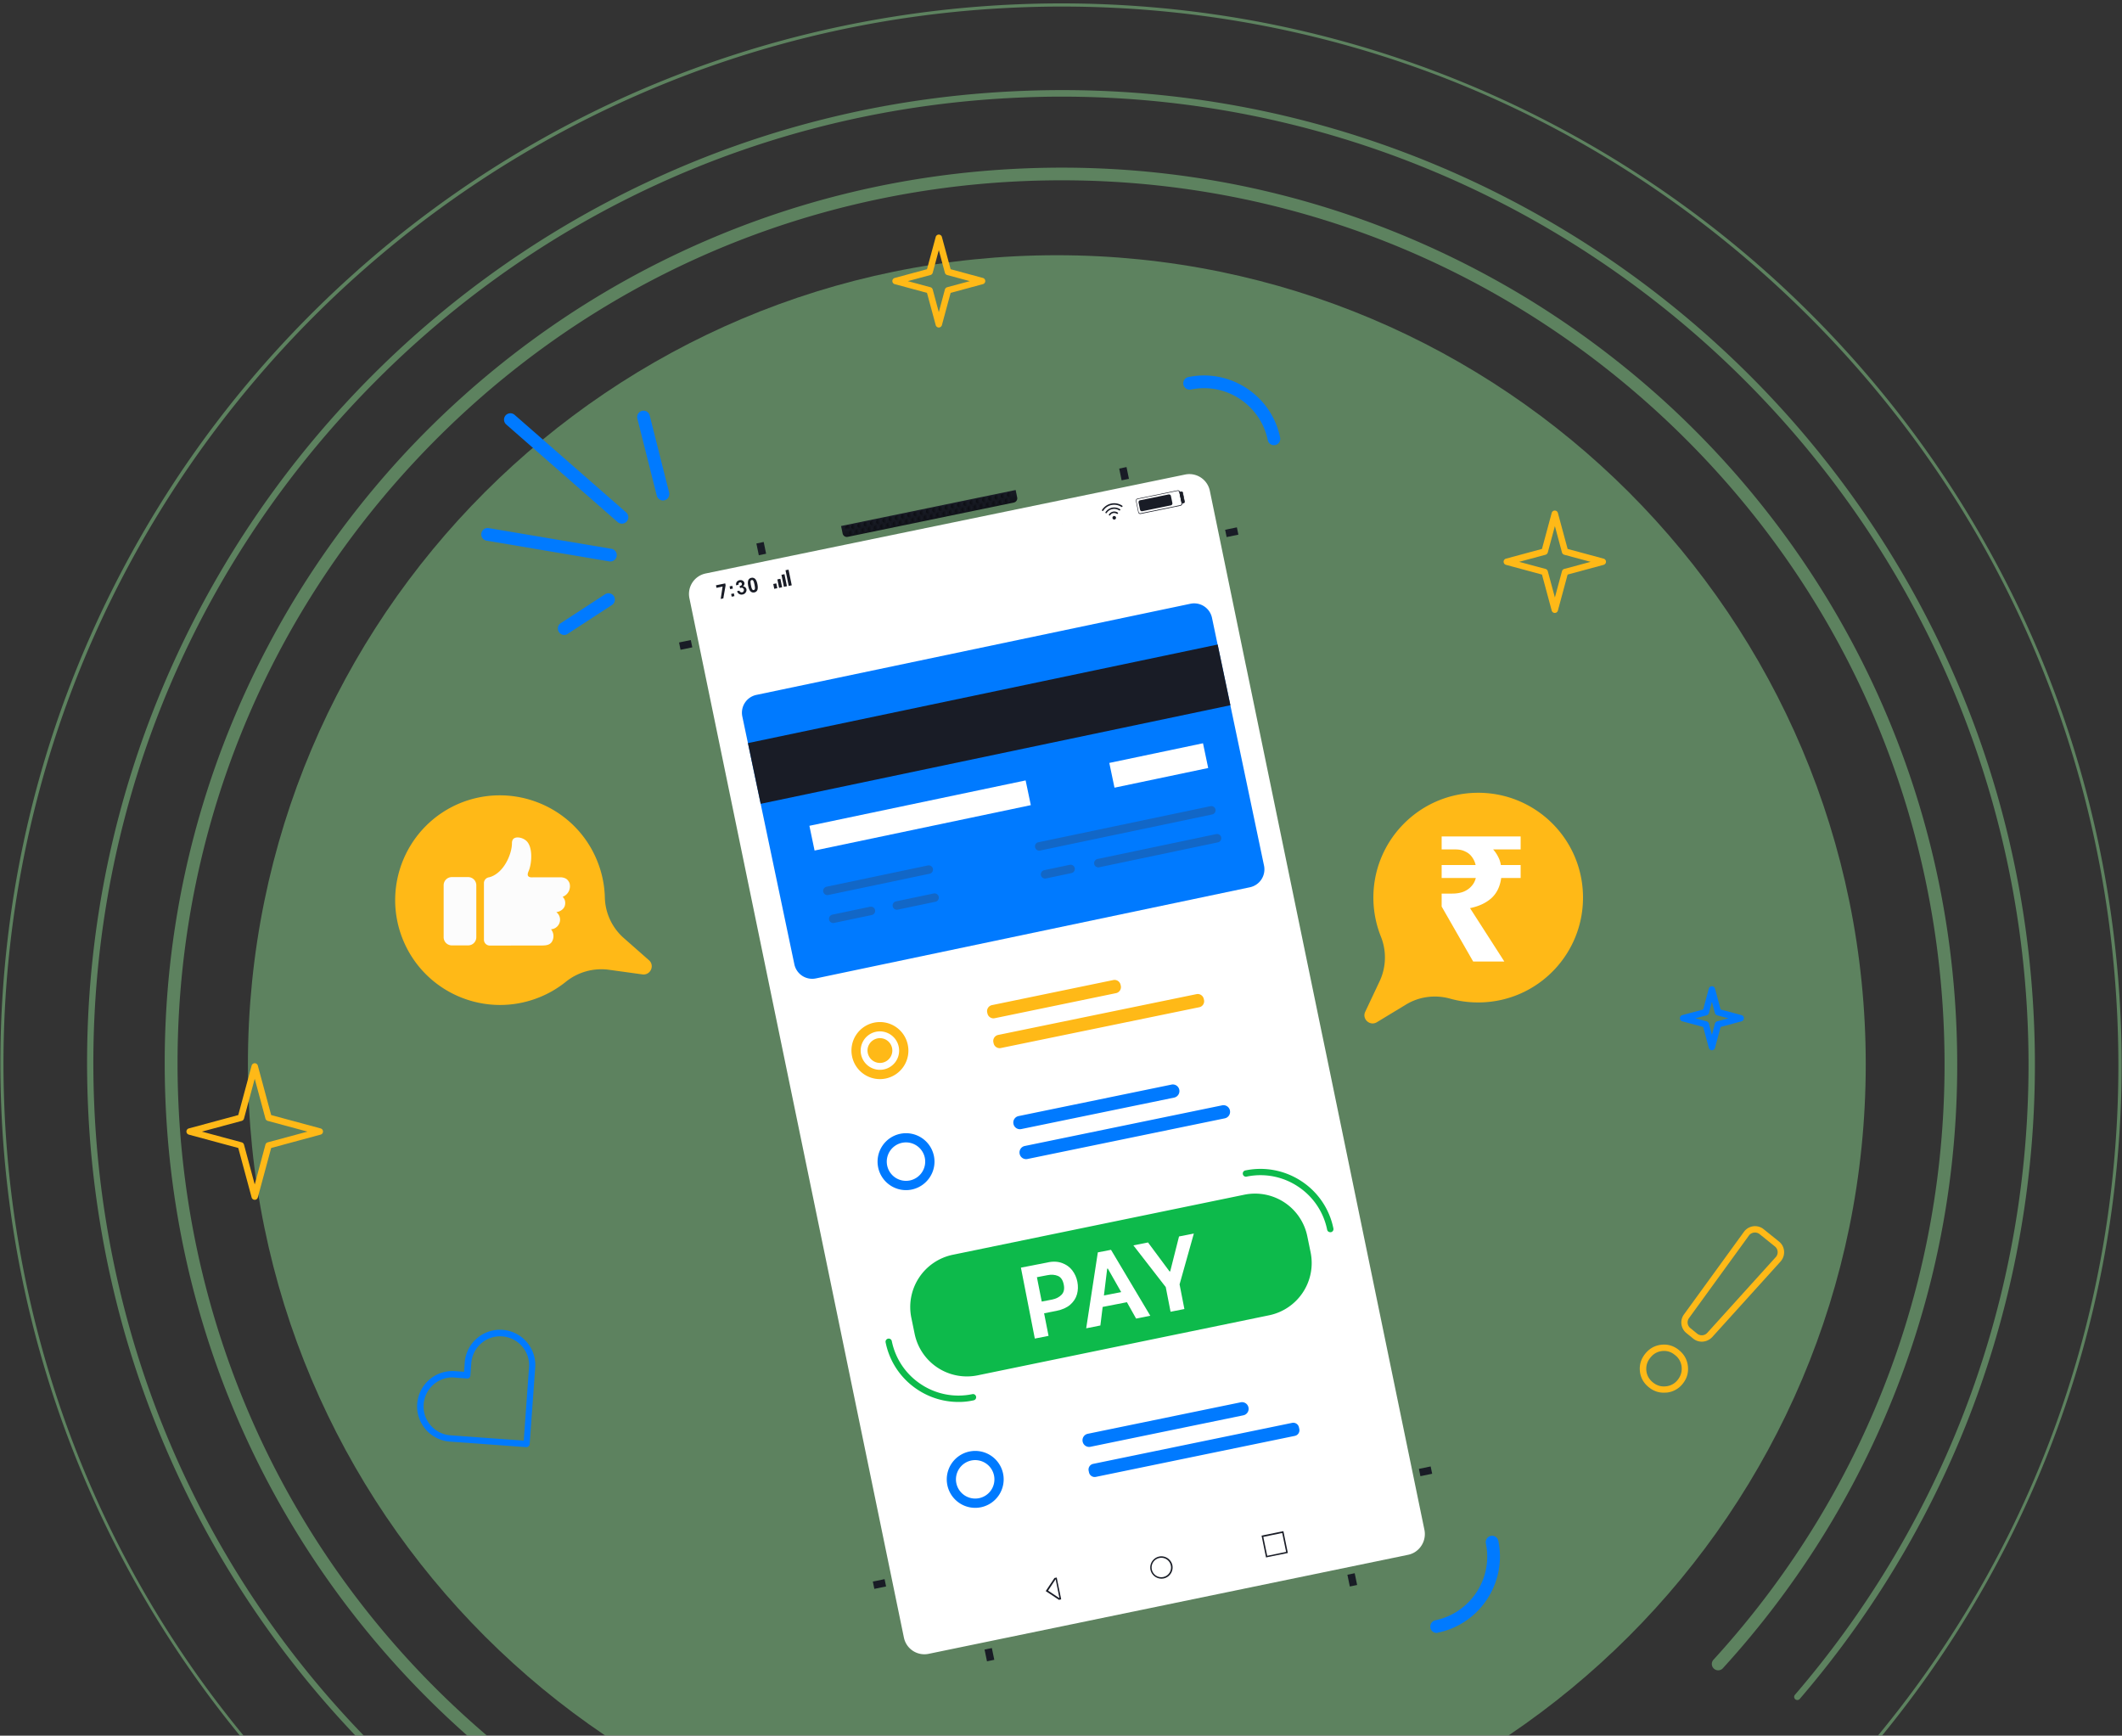 <svg width="258" height="211" fill="none" xmlns="http://www.w3.org/2000/svg"><rect width="100%" height="100%" fill="#333333" stroke="none"/><g clip-path="url(#clip0_2400_2625)"><g opacity=".4" fill="#9BF8A1"><path d="M128.492 227.73c54.318 0 98.352-44.033 98.352-98.352 0-54.318-44.034-98.351-98.352-98.351-54.318 0-98.351 44.033-98.351 98.351 0 54.319 44.033 98.352 98.351 98.352z"/><path d="M65.902 218.035a.788.788 0 01-.453-.143 110.014 110.014 0 01-17.986-16.228 109.215 109.215 0 01-14.028-19.876 108.027 108.027 0 01-9.352-22.872c-2.3-8.169-3.626-16.648-3.969-25.215-.586-14.703 1.725-29.074 6.865-42.726a109.741 109.741 0 019.297-18.892 110.813 110.813 0 0112.646-16.648 109.744 109.744 0 0115.587-13.94 108.443 108.443 0 0118.096-10.778c13.2-6.212 27.338-9.661 42.04-10.247 14.703-.586 29.074 1.724 42.726 6.865a109.78 109.78 0 0118.892 9.296 110.809 110.809 0 0116.648 12.647 109.806 109.806 0 0113.94 15.587 108.493 108.493 0 0110.778 18.096c6.212 13.199 9.661 27.337 10.247 42.04.586 14.592-1.691 28.863-6.754 42.427a108.584 108.584 0 01-9.164 18.792 109.715 109.715 0 01-12.481 16.582.77.77 0 01-1.094.055.76.76 0 01-.044-1.094c19.19-21.014 29.128-48.264 28.001-76.707-1.139-28.664-13.387-55.173-34.468-74.64-21.081-19.467-48.474-29.548-77.149-28.41-28.665 1.139-55.173 13.387-74.64 34.468-19.467 21.081-29.549 48.474-28.41 77.149 1.327 33.285 17.62 63.53 44.704 82.986.343.254.431.73.177 1.084a.793.793 0 01-.652.342z"/><path d="M53.123 233.589a.182.182 0 01-.11-.034 129.782 129.782 0 01-20.982-19.179 129.184 129.184 0 01-16.35-23.402 128.525 128.525 0 01-10.9-26.874A129.34 129.34 0 01.15 134.507a129.91 129.91 0 011.58-26.066 127.678 127.678 0 016.545-24.486 129.592 129.592 0 0111.01-22.363 128.122 128.122 0 0114.968-19.699A130.555 130.555 0 0152.692 25.4a128.955 128.955 0 0121.412-12.757 128.181 128.181 0 0123.889-8.468 130.144 130.144 0 0151.934-2.078 127.655 127.655 0 0124.485 6.544 129.575 129.575 0 0122.364 11.01 130.125 130.125 0 0119.699 14.968 130.54 130.54 0 0116.493 18.44 129.01 129.01 0 0112.757 21.412 128.165 128.165 0 018.468 23.888 130.192 130.192 0 013.659 25.868 130.013 130.013 0 01-1.636 26.398 128.142 128.142 0 01-6.722 24.762 129.055 129.055 0 01-11.275 22.562 129.675 129.675 0 01-15.333 19.81.205.205 0 01-.276.011.206.206 0 01-.011-.277c23.866-25.348 36.247-58.467 34.855-93.255-1.371-34.313-16.018-66.04-41.245-89.331C190.983 11.615 158.185-.468 123.871.903 53.034 3.733-2.293 63.66.526 134.485c1.57 39.443 20.782 75.436 52.707 98.75.089.066.111.188.045.265-.045.067-.1.089-.155.089z"/><path d="M60.916 226.171a.4.4 0 01-.22-.066 118.954 118.954 0 01-35.309-39.365 118.08 118.08 0 01-10.325-25.038 119.126 119.126 0 01-4.377-27.625c-.641-15.974 1.868-31.594 7.461-46.43A118.726 118.726 0 0128.25 67.12a118.729 118.729 0 0113.752-18.085A118.368 118.368 0 0158.937 33.89a118.189 118.189 0 0119.666-11.707c14.338-6.754 29.715-10.501 45.689-11.131 15.973-.642 31.593 1.868 46.428 7.461a118.714 118.714 0 0120.528 10.104 118.75 118.75 0 0118.086 13.752 118.395 118.395 0 0115.144 16.935 118.213 118.213 0 0111.707 19.666c6.754 14.338 10.502 29.715 11.132 45.688 1.194 30.035-8.921 59.109-28.51 81.892a.385.385 0 01-.586-.498c19.456-22.628 29.505-51.525 28.322-81.349-2.521-63.221-54.764-112.955-117.487-112.955-1.581 0-3.162.033-4.753.1-31.395 1.249-60.424 14.658-81.748 37.74-21.313 23.059-32.368 53.072-31.108 84.467 1.47 36.8 19.578 70.129 49.701 91.42a.379.379 0 01.089.542.41.41 0 01-.32.154z"/></g><path d="M172.047 188.674a2.497 2.497 0 01-.851.343l-58.291 12.038a2.542 2.542 0 01-3.006-1.978L83.821 72.724a2.543 2.543 0 011.979-3.007l58.29-12.027a2.54 2.54 0 013.007 1.979l4.322 20.937.144.685.453 2.178 8.656 41.919.144.685.453 2.178 11.928 57.781a2.593 2.593 0 01-1.15 2.642z" fill="#fff"/><path d="M151.961 107.866l-52.752 11.077a2.216 2.216 0 01-2.63-1.725l-6.324-30.112a2.215 2.215 0 011.724-2.631l52.752-11.076a2.215 2.215 0 012.631 1.724l6.323 30.112a2.225 2.225 0 01-1.724 2.631z" fill="#007AFF"/><path d="M148.049 78.354L90.936 90.34l1.548 7.379 57.114-11.986-1.549-7.38z" fill="#191C26"/><path d="M124.699 94.874l-26.29 5.518.63 3.007 26.291-5.517-.631-3.008z" fill="#fff"/><path d="M125.85 103.002a.516.516 0 00.608.398l20.926-4.388a.515.515 0 00.398-.608.516.516 0 00-.608-.398l-20.926 4.388a.501.501 0 00-.398.608zm7.186 2.034a.516.516 0 00.608.398l14.437-3.029a.516.516 0 00.398-.608.517.517 0 00-.608-.398l-14.437 3.029a.521.521 0 00-.398.608zm-6.478 1.36a.516.516 0 00.608.398l3.106-.652a.517.517 0 00.398-.608.515.515 0 00-.608-.398l-3.106.652a.521.521 0 00-.398.608zm-25.757 5.406a.515.515 0 00.608.397l4.588-.961a.516.516 0 00.397-.608.516.516 0 00-.608-.398l-4.587.962a.522.522 0 00-.398.608zm7.738-1.614a.517.517 0 00.608.398l4.588-.962a.517.517 0 00.398-.608.517.517 0 00-.608-.398l-4.588.962a.51.51 0 00-.398.608zm-8.446-1.781a.516.516 0 00.608.398l12.326-2.586a.517.517 0 00.398-.608.515.515 0 00-.608-.398l-12.326 2.586a.517.517 0 00-.398.608z" fill="#1267C7"/><path d="M146.265 90.358l-11.392 2.391.631 3.008 11.392-2.391-.631-3.008z" fill="#fff"/><path d="M107.29 129.19a1.51 1.51 0 01-1.78-1.172c-.177-.818.354-1.603 1.172-1.78a1.51 1.51 0 011.78 1.172 1.513 1.513 0 01-1.172 1.78z" fill="#FFB917"/><path d="M121.959 179.145a3.459 3.459 0 00-4.09-2.686 3.459 3.459 0 00-2.686 4.09 3.459 3.459 0 004.09 2.686 3.464 3.464 0 002.686-4.09zm-2.918 2.985a2.341 2.341 0 01-2.764-1.813 2.342 2.342 0 011.813-2.764 2.342 2.342 0 012.764 1.813 2.33 2.33 0 01-1.813 2.764zm-5.494-41.609a3.46 3.46 0 00-4.091-2.686 3.459 3.459 0 00-2.686 4.09 3.459 3.459 0 004.09 2.686c1.869-.398 3.074-2.222 2.687-4.09zm-2.919 2.985a2.34 2.34 0 01-2.763-1.813 2.34 2.34 0 011.813-2.764 2.34 2.34 0 012.763 1.813 2.34 2.34 0 01-1.813 2.764zm40.537 28.553l-18.583 3.825a.8.8 0 01-.95-.63.8.8 0 01.63-.951l18.582-3.825a.8.8 0 01.951.63.804.804 0 01-.63.951zm6.268 2.499l-24.198 4.986a.704.704 0 01-.829-.542l-.045-.21a.704.704 0 01.542-.829l24.198-4.986a.704.704 0 01.829.542l.045.21a.699.699 0 01-.542.829zm-14.68-41.123l-18.583 3.825a.8.8 0 01-.951-.63.8.8 0 01.63-.951l18.583-3.825a.8.8 0 01.951.63.81.81 0 01-.63.951zm6.157 2.521l-23.988 4.941a.8.8 0 01-.951-.63.8.8 0 01.63-.951l23.988-4.941a.8.8 0 01.951.63.806.806 0 01-.63.951z" fill="#007AFF"/><path d="M110.374 127.024a3.46 3.46 0 10-6.776 1.404 3.459 3.459 0 004.09 2.686 3.459 3.459 0 002.686-4.09zm-2.918 2.984a2.34 2.34 0 01-2.764-1.813 2.34 2.34 0 011.813-2.763 2.342 2.342 0 012.764 1.813 2.33 2.33 0 01-1.813 2.763zm28.244-9.274l-14.769 3.051a.749.749 0 01-.873-.575l-.033-.144a.747.747 0 01.574-.873l14.769-3.051a.75.75 0 01.874.575l.033.143a.75.75 0 01-.575.874zm10.115 1.713l-24.132 4.963a.749.749 0 01-.874-.574l-.033-.144a.749.749 0 01.575-.873l24.132-4.964a.749.749 0 01.873.575l.034.144a.743.743 0 01-.575.873z" fill="#FFB917"/><path d="M82.743 78.993l1.43-.295-.184-.888-1.429.295.183.888zm66.395-13.702l1.429-.294-.183-.888-1.429.295.183.888zM137.26 58.21l-.295-1.43-.888.184.295 1.429.888-.184zm-44.113 9.106l-.295-1.429-.888.183.295 1.43.888-.184zm13.158 125.841l1.429-.295-.183-.888-1.429.295.183.888zm66.394-13.7l1.429-.295-.183-.888-1.43.295.184.888zm-7.694 13.228l-.295-1.43-.888.184.295 1.429.888-.183zm-44.116 9.095l-.295-1.429-.888.183.295 1.429.888-.183z" fill="#191C26"/><path d="M103.078 65.262l20.186-4.167a.527.527 0 00.409-.62l-.188-.906-21.225 4.378.188.906a.524.524 0 00.63.41z" fill="url(#paint0_linear_2400_2625)"/><path d="M105.775 63.637a.29.29 0 00.343.221.29.29 0 00.221-.342.29.29 0 00-.343-.221c-.143.033-.243.187-.221.342z" fill="url(#paint1_linear_2400_2625)"/><path d="M106.284 64.19a.29.29 0 00.343.222.29.29 0 00.221-.343.29.29 0 00-.343-.221.29.29 0 00-.221.342z" fill="url(#paint2_linear_2400_2625)"/><path d="M106.538 63.483a.29.29 0 00.343.22.29.29 0 00.221-.342.29.29 0 00-.343-.22.29.29 0 00-.221.342z" fill="url(#paint3_linear_2400_2625)"/><path d="M107.047 64.035a.29.29 0 00.342.221.289.289 0 00-.121-.564.283.283 0 00-.221.343z" fill="url(#paint4_linear_2400_2625)"/><path d="M103.509 64.102a.29.29 0 00.343.22.29.29 0 00.221-.342.29.29 0 00-.343-.221.29.29 0 00-.221.343z" fill="url(#paint5_linear_2400_2625)"/><path d="M104.018 64.654a.29.29 0 00.342.221.289.289 0 00-.121-.563.29.29 0 00-.221.342z" fill="url(#paint6_linear_2400_2625)"/><path d="M102.746 64.256a.29.29 0 00.343.221.29.29 0 00.221-.342.29.29 0 00-.342-.221.316.316 0 00-.222.342z" fill="url(#paint7_linear_2400_2625)"/><path d="M103.255 64.809a.29.29 0 00.343.221.29.29 0 00.221-.343.29.29 0 00-.343-.22.29.29 0 00-.221.342z" fill="url(#paint8_linear_2400_2625)"/><path d="M104.261 63.947a.29.29 0 00.343.22.29.29 0 00.221-.342.29.29 0 00-.343-.221.29.29 0 00-.221.343z" fill="url(#paint9_linear_2400_2625)"/><path d="M104.769 64.5a.29.29 0 00.343.22.29.29 0 00.221-.342.29.29 0 00-.343-.221.29.29 0 00-.221.343z" fill="url(#paint10_linear_2400_2625)"/><path d="M105.024 63.792a.29.29 0 00.342.221.289.289 0 00-.121-.564.289.289 0 00-.221.343z" fill="url(#paint11_linear_2400_2625)"/><path d="M105.532 64.345a.29.29 0 00.343.22.29.29 0 00.221-.342.29.29 0 00-.343-.221.29.29 0 00-.221.343z" fill="url(#paint12_linear_2400_2625)"/><path d="M107.29 63.317a.29.29 0 00.343.22.29.29 0 00.221-.342.29.29 0 00-.343-.22.315.315 0 00-.221.342z" fill="url(#paint13_linear_2400_2625)"/><path d="M107.798 63.87a.29.29 0 00.343.22.29.29 0 00.221-.342.29.29 0 00-.343-.221c-.154.044-.254.188-.221.343z" fill="url(#paint14_linear_2400_2625)"/><path d="M108.053 63.162a.289.289 0 00.342.221.29.29 0 00.221-.343.29.29 0 00-.342-.22c-.155.044-.255.187-.221.342z" fill="url(#paint15_linear_2400_2625)"/><path d="M108.561 63.715a.29.29 0 00.343.22.29.29 0 00.221-.342.29.29 0 00-.343-.22.29.29 0 00-.221.342z" fill="url(#paint16_linear_2400_2625)"/><path d="M108.815 63.007a.29.29 0 00.343.221.29.29 0 00.221-.342.29.29 0 00-.343-.221.29.29 0 00-.221.342z" fill="url(#paint17_linear_2400_2625)"/><path d="M109.313 63.56a.29.29 0 00.564-.122.29.29 0 00-.343-.22.29.29 0 00-.221.342z" fill="url(#paint18_linear_2400_2625)"/><path d="M109.567 62.852a.29.29 0 00.343.222.29.29 0 00.221-.343.29.29 0 00-.343-.221.29.29 0 00-.221.343z" fill="url(#paint19_linear_2400_2625)"/><path d="M110.076 63.405a.289.289 0 00.342.221.29.29 0 00.221-.342.29.29 0 00-.342-.221.289.289 0 00-.221.342z" fill="url(#paint20_linear_2400_2625)"/><path d="M110.33 62.698a.29.29 0 00.564-.122.29.29 0 00-.343-.221.29.29 0 00-.221.343z" fill="url(#paint21_linear_2400_2625)"/><path d="M110.827 63.25a.29.29 0 00.343.221.29.29 0 00.221-.342.29.29 0 00-.343-.221.29.29 0 00-.221.342z" fill="url(#paint22_linear_2400_2625)"/><path d="M111.081 62.543a.29.29 0 00.343.221.29.29 0 00.221-.343.29.29 0 00-.342-.22.29.29 0 00-.222.342z" fill="url(#paint23_linear_2400_2625)"/><path d="M111.59 63.096a.29.29 0 00.343.22.29.29 0 00.221-.342.29.29 0 00-.343-.221.29.29 0 00-.221.343z" fill="url(#paint24_linear_2400_2625)"/><path d="M111.844 62.388a.29.29 0 00.343.221.29.29 0 00.221-.343.29.29 0 00-.343-.22.29.29 0 00-.221.342z" fill="url(#paint25_linear_2400_2625)"/><path d="M112.342 62.94a.29.29 0 00.342.222.289.289 0 00-.121-.564.29.29 0 00-.221.343z" fill="url(#paint26_linear_2400_2625)"/><path d="M112.596 62.223a.29.29 0 00.343.22.29.29 0 00.221-.342.29.29 0 00-.343-.221c-.155.044-.254.188-.221.343z" fill="url(#paint27_linear_2400_2625)"/><path d="M113.104 62.775a.29.29 0 00.343.22.29.29 0 00.221-.342.29.29 0 00-.342-.22c-.155.043-.255.187-.222.342z" fill="url(#paint28_linear_2400_2625)"/><path d="M113.359 62.067a.29.29 0 00.342.221.289.289 0 00-.121-.563c-.155.044-.254.188-.221.342z" fill="url(#paint29_linear_2400_2625)"/><path d="M113.856 62.62a.29.29 0 00.343.221.29.29 0 00.221-.343.29.29 0 00-.343-.22.29.29 0 00-.221.342z" fill="url(#paint30_linear_2400_2625)"/><path d="M114.11 61.913a.29.29 0 00.343.22.29.29 0 00.221-.342.29.29 0 00-.343-.221.29.29 0 00-.221.343z" fill="url(#paint31_linear_2400_2625)"/><path d="M114.619 62.466a.29.29 0 00.343.22.29.29 0 00.221-.342.29.29 0 00-.343-.22.29.29 0 00-.221.342z" fill="url(#paint32_linear_2400_2625)"/><path d="M114.873 61.758a.29.29 0 00.343.22.29.29 0 00.221-.342.29.29 0 00-.343-.22.29.29 0 00-.221.342z" fill="url(#paint33_linear_2400_2625)"/><path d="M115.382 62.311a.29.29 0 00.342.221.289.289 0 00-.121-.564.289.289 0 00-.221.343z" fill="url(#paint34_linear_2400_2625)"/><path d="M115.625 61.603a.29.29 0 00.343.221.29.29 0 00.221-.342.29.29 0 00-.343-.221.29.29 0 00-.221.342z" fill="url(#paint35_linear_2400_2625)"/><path d="M116.133 62.156a.29.29 0 00.343.22.29.29 0 00.221-.342.29.29 0 00-.343-.221.29.29 0 00-.221.343z" fill="url(#paint36_linear_2400_2625)"/><path d="M116.388 61.449a.29.29 0 00.342.22.289.289 0 00-.121-.563.289.289 0 00-.221.343z" fill="url(#paint37_linear_2400_2625)"/><path d="M116.896 62a.29.29 0 00.343.222.29.29 0 00.221-.343.29.29 0 00-.343-.22.29.29 0 00-.221.342z" fill="url(#paint38_linear_2400_2625)"/><path d="M117.139 61.294a.29.29 0 00.343.221.29.29 0 00.221-.343.29.29 0 00-.343-.22.29.29 0 00-.221.342z" fill="url(#paint39_linear_2400_2625)"/><path d="M117.648 61.835a.29.29 0 00.342.221.29.29 0 00.222-.342.29.29 0 00-.343-.221c-.155.044-.254.188-.221.342z" fill="url(#paint40_linear_2400_2625)"/><path d="M117.902 61.128a.29.29 0 00.343.221.29.29 0 00.221-.343.29.29 0 00-.343-.22c-.155.043-.254.187-.221.342z" fill="url(#paint41_linear_2400_2625)"/><path d="M118.411 61.68a.29.29 0 00.342.222.289.289 0 00-.121-.564c-.155.044-.255.188-.221.343z" fill="url(#paint42_linear_2400_2625)"/><path d="M118.654 60.974a.29.29 0 00.342.22.29.29 0 00.222-.342.29.29 0 00-.343-.221c-.155.044-.254.188-.221.343z" fill="url(#paint43_linear_2400_2625)"/><path d="M119.162 61.526a.29.29 0 00.343.22.29.29 0 00.221-.342.29.29 0 00-.343-.22.29.29 0 00-.221.342z" fill="url(#paint44_linear_2400_2625)"/><path d="M119.417 60.818a.289.289 0 00.342.221.29.29 0 00.221-.342.29.29 0 00-.342-.221.289.289 0 00-.221.342z" fill="url(#paint45_linear_2400_2625)"/><path d="M119.925 61.371a.29.29 0 00.343.221.29.29 0 00.221-.343.29.29 0 00-.343-.22.29.29 0 00-.221.342z" fill="url(#paint46_linear_2400_2625)"/><path d="M120.168 60.663a.29.29 0 00.343.222.29.29 0 00.221-.343.29.29 0 00-.343-.221.29.29 0 00-.221.343z" fill="url(#paint47_linear_2400_2625)"/><path d="M120.677 61.216a.29.29 0 00.564-.121.29.29 0 00-.343-.221.29.29 0 00-.221.342z" fill="url(#paint48_linear_2400_2625)"/><path d="M120.931 60.509a.29.29 0 00.343.22.29.29 0 00.221-.342.29.29 0 00-.343-.221.29.29 0 00-.221.343z" fill="url(#paint49_linear_2400_2625)"/><path d="M121.428 61.062a.29.29 0 00.343.221.29.29 0 00.221-.343.29.29 0 00-.564.122z" fill="url(#paint50_linear_2400_2625)"/><path d="M121.683 60.354a.289.289 0 10.221-.343.29.29 0 00-.221.343z" fill="url(#paint51_linear_2400_2625)"/><path d="M122.191 60.907a.29.29 0 00.343.221.29.29 0 00.221-.342.29.29 0 00-.343-.221.29.29 0 00-.221.342z" fill="url(#paint52_linear_2400_2625)"/><path d="M122.445 60.2a.29.29 0 00.343.22.29.29 0 00.221-.342.29.29 0 00-.564.122z" fill="url(#paint53_linear_2400_2625)"/><path d="M143.537 61.482l-4.841.995a.258.258 0 01-.31-.21l-.276-1.349a.257.257 0 01.21-.31l4.842-.994a.257.257 0 01.309.21l.276 1.349a.27.27 0 01-.21.309zm-5.217-.807a.205.205 0 00-.155.221l.276 1.349c.022.1.122.166.221.155l4.842-.995a.205.205 0 00.155-.221l-.276-1.35a.205.205 0 00-.221-.154l-4.842.995z" fill="#191C26"/><path d="M143.626 59.779l-.199.044.276 1.36.199-.044c.078-.011.122-.089.111-.166l-.221-1.094a.15.15 0 00-.166-.1z" fill="#191C26"/><path d="M143.913 61.183l-.232.044-.298-1.437.232-.044a.178.178 0 01.21.133l.221 1.094c.022.089-.044.188-.133.21zm-.177-.044l.166-.033a.102.102 0 00.078-.122l-.222-1.094a.101.101 0 00-.121-.078l-.166.034.265 1.293zm-5.129.818l-.177-.851c-.022-.133.055-.266.188-.288l3.46-.707c.133-.022.265.055.288.188l.176.85c.023.133-.055.266-.187.288l-3.461.708c-.132.033-.254-.056-.287-.188zm-42.733 7.292l-.368.075.389 1.907.368-.076-.39-1.906zm-.494.554l-.37.075.3 1.462.368-.075-.299-1.462zm-.498.56l-.368.075.21 1.029.368-.075-.21-1.03zm-.497.558l-.368.076.12.585.368-.076-.12-.585zm42.022-9.285c-.022 0-.044 0-.066-.01a1.58 1.58 0 00-2.2.453c-.022.044-.088.055-.121.022-.045-.023-.056-.089-.023-.122a1.755 1.755 0 012.443-.508c.045.022.056.088.023.121-.011.022-.034.033-.056.044z" fill="#191C26"/><path d="M136.131 62.057c-.022 0-.044 0-.066-.011a1.068 1.068 0 00-.818-.155 1.037 1.037 0 00-.686.464c-.022.044-.088.055-.121.022-.045-.022-.056-.088-.022-.121.188-.277.475-.476.807-.542.331-.066.663 0 .95.188.044.022.056.088.022.121l-.066.034z" fill="#191C26"/><path d="M135.855 62.477c-.022 0-.045 0-.067-.011a.621.621 0 00-.442-.089.548.548 0 00-.365.255c-.022.044-.088.055-.121.022-.044-.022-.056-.089-.022-.122a.761.761 0 011.061-.221c.044.022.055.089.022.122a.23.23 0 01-.066.044zm-.266.287a.216.216 0 11-.232.365.217.217 0 01-.066-.299c.055-.1.188-.132.298-.066zm-48.474 8.7l-.066-.31 1.128-.232.044.244c-.089.53-.188 1.05-.276 1.58l-.321.067.232-1.504-.74.155zm1.659.155l-.067-.332.332-.066.066.331-.331.067zm.188.917l-.067-.331.332-.067.066.332-.331.066zm1.636-1.15a.462.462 0 00-.266-.1c.144-.12.2-.264.177-.408a.398.398 0 00-.177-.266.5.5 0 00-.42-.077.55.55 0 00-.243.11.393.393 0 00-.144.189c-.033.066-.044.21-.033.32l.31-.066c0-.011 0-.022-.011-.044a.211.211 0 01.166-.243.203.203 0 01.243.165.198.198 0 01-.133.232c-.044.023-.1.034-.144.045l.056.243s.055-.011.1-.022c.021 0 .032-.011.043-.011h.011c.045-.011.078 0 .122.01a.3.3 0 01.188.21.304.304 0 01-.122.3.126.126 0 01-.088.032.284.284 0 01-.332-.199l-.276.056a.51.51 0 00.254.353.57.57 0 00.41.056.556.556 0 00.375-.243.52.52 0 00.088-.42.578.578 0 00-.154-.222zm.752-1.138a.492.492 0 01.43.1c.144.121.244.343.31.674.066.332.055.575-.022.74a.481.481 0 01-.354.255.497.497 0 01-.442-.11c-.133-.111-.232-.332-.299-.664-.066-.32-.055-.575.023-.74a.48.48 0 01.353-.255zm.044.266a.212.212 0 00-.1.055.285.285 0 00-.044.155c0 .088.01.243.055.442.044.199.077.343.122.42.033.077.077.121.11.133a.13.13 0 00.11.01.214.214 0 00.1-.055.286.286 0 00.044-.155c0-.088-.01-.232-.055-.442-.044-.199-.077-.342-.121-.42-.033-.077-.078-.121-.11-.132a.168.168 0 00-.111-.011zm37.828-6.777h-.011c-.011 0-.033.01-.055.01.011 0 .022 0 .033-.01h.033zm11.718 125.49a1.369 1.369 0 00-1.062 1.603 1.37 1.37 0 001.603 1.061 1.37 1.37 0 001.062-1.603 1.366 1.366 0 00-1.603-1.061zm.497 2.487a1.175 1.175 0 01-1.393-.918 1.175 1.175 0 01.918-1.392 1.175 1.175 0 011.393.917 1.176 1.176 0 01-.918 1.393zm11.95-5.03l.542 2.653 2.653-.541-.542-2.653-2.653.541zm2.985 1.979l-2.3.475-.475-2.299 2.299-.475.476 2.299zm-29.228 4.764l1.603 1.062.276-.056-.055-.276-.078-.387-.276-1.326-.077-.387-.056-.277-.276.056-1.061 1.591zm1.669.863l-1.382-.918.918-1.393.464 2.311z" fill="#191C26"/><path d="M154.293 159.9l-35.418 7.296a6.487 6.487 0 01-7.672-5.052l-.398-1.935a6.486 6.486 0 015.052-7.671l35.419-7.296a6.484 6.484 0 017.671 5.051l.398 1.935a6.486 6.486 0 01-5.052 7.672z" fill="#0DBA4B"/><path d="M116.531 170.434a8.98 8.98 0 01-4.963-1.492 8.98 8.98 0 01-3.891-5.748.38.38 0 01.298-.454.38.38 0 01.453.299 8.233 8.233 0 003.56 5.251 8.223 8.223 0 006.235 1.194.38.38 0 01.453.298.38.38 0 01-.299.453 7.988 7.988 0 01-1.846.199zm45.202-20.638a.379.379 0 01-.376-.31 8.228 8.228 0 00-3.559-5.251 8.223 8.223 0 00-6.235-1.194.38.38 0 01-.453-.298.38.38 0 01.298-.453 9.049 9.049 0 016.821 1.304 8.98 8.98 0 013.891 5.748.382.382 0 01-.299.454h-.088z" fill="#0DBA4B"/><path d="M129.122 153.543c.52.188.94.487 1.25.896.309.409.519.873.619 1.392.099.52.088 1.018-.045 1.504-.132.486-.409.906-.818 1.271-.42.365-.972.608-1.669.752l-1.514.298.541 2.742-1.669.331-1.691-8.622 3.183-.619c.686-.166 1.294-.133 1.813.055zm-.055 3.858c.288-.298.376-.707.265-1.249-.11-.542-.342-.884-.707-1.039-.365-.155-.796-.188-1.293-.088l-1.261.243.586 2.962 1.26-.243c.487-.099.874-.298 1.15-.586zm7.948.907l-2.951.575-.277 2.255-1.724.342 1.415-9.23 1.603-.31 4.775 8.015-1.724.343-1.117-1.99zm-.696-1.227l-1.625-2.863-.078.011-.398 3.261 2.101-.409zm6.002 2.387l-.585-2.996-3.936-5.073 1.78-.354 2.62 3.526.077-.011 1.073-4.245 1.801-.354-1.735 6.18.586 2.996-1.681.331z" fill="#fff"/><path d="M74.215 68.258c-.044 0-.089 0-.133-.011l-14.923-2.52a.769.769 0 01-.63-.896.769.769 0 01.895-.63l14.923 2.52a.77.77 0 01.63.896.78.78 0 01-.762.641zm1.393-4.599a.803.803 0 01-.509-.188L61.546 51.6a.783.783 0 01-.077-1.095.783.783 0 011.094-.077l13.564 11.861a.783.783 0 01-.52 1.371zm4.996-2.819a.777.777 0 01-.751-.586l-2.366-9.385a.775.775 0 011.503-.376l2.366 9.385a.775.775 0 01-.752.962zM68.6 77.19a.78.78 0 01-.431-1.426l5.394-3.515a.78.78 0 011.072.221.78.78 0 01-.221 1.072l-5.395 3.516a.703.703 0 01-.42.132z" fill="#007AFF"/><path d="M202.27 169.307c-.652 0-1.26-.221-1.791-.652-.652-.52-1.017-1.183-1.094-1.968-.078-.785.143-1.492.652-2.122.508-.631 1.16-.995 1.945-1.084.785-.088 1.515.122 2.156.652.63.509.995 1.161 1.083 1.957.089.796-.132 1.515-.641 2.145a2.847 2.847 0 01-1.945 1.061c-.122 0-.244.011-.365.011zm.066-5.074c-.088 0-.166 0-.254.011-.575.066-1.05.332-1.426.807-.387.475-.542.984-.487 1.57.056.575.321 1.05.807 1.448.476.376.984.53 1.581.464a2.043 2.043 0 001.426-.785c.376-.475.531-.984.476-1.57a2.05 2.05 0 00-.796-1.437c-.42-.353-.852-.508-1.327-.508zm4.577-1.128c-.365 0-.741-.121-1.039-.364l-.83-.675a1.652 1.652 0 01-.298-2.277l7.329-10.093.011-.011a1.668 1.668 0 012.344-.254l1.868 1.503c.718.575.829 1.625.254 2.344l-.011.022-8.368 9.253a1.759 1.759 0 01-1.26.552zm5.759-12.944l-7.318 10.081a.886.886 0 00.166 1.216l.829.675a.896.896 0 001.227-.1l8.368-9.253a.893.893 0 00-.144-1.249l-1.868-1.503a.916.916 0 00-1.26.133z" fill="#FFB917"/><path d="M154.89 54.12a.759.759 0 01-.751-.62c-.885-4.267-5.074-7.03-9.341-6.146a.781.781 0 01-.918-.597.78.78 0 01.597-.917c5.107-1.05 10.115 2.244 11.165 7.35a.78.78 0 01-.597.918c-.055 0-.099.011-.155.011zm19.777 144.393a.759.759 0 01-.752-.619.781.781 0 01.597-.918c4.267-.884 7.031-5.074 6.146-9.341a.78.78 0 01.597-.917.78.78 0 01.918.597c1.05 5.107-2.244 10.114-7.351 11.165-.045.033-.1.033-.155.033z" fill="#007AFF"/><path d="M166.984 109.447a12.8 12.8 0 00.917 4.433 6.797 6.797 0 01-.176 5.439L165.989 123c-.42.884.575 1.78 1.415 1.271l3.537-2.145c1.614-.983 3.56-1.227 5.384-.718 1.183.332 2.432.486 3.725.453 7.042-.177 12.591-6.025 12.414-13.066-.176-7.042-6.024-12.591-13.066-12.414-7.031.176-12.591 6.024-12.414 13.066zm-94.361-4.754a12.61 12.61 0 01.917 4.433 6.79 6.79 0 002.31 4.919l3.052 2.687c.74.652.177 1.857-.796 1.724l-4.09-.564a6.875 6.875 0 00-5.229 1.471 12.59 12.59 0 01-3.239 1.89c-6.533 2.62-13.95-.542-16.581-7.075-2.62-6.533.541-13.951 7.074-16.582 6.534-2.597 13.962.564 16.582 7.097z" fill="#FFB917"/><path d="M56.915 106.628h-1.98a.991.991 0 00-.994.995v6.312a.99.99 0 00.995.995h1.979a.99.99 0 00.995-.995v-6.312a.991.991 0 00-.995-.995zm12.381 1.117c0 .066 0 .121-.011.155a1.32 1.32 0 01-.365.784c-.188.199-.387.288-.509.343.055.055.144.155.21.287.144.299.11.62.044.83-.143.398-.552.685-1.028.74.398.299.553.818.398 1.283a1.18 1.18 0 01-1.039.807c.354.442.365.983.166 1.403-.232.487-.696.553-1.183.564h-3.802c-.034 0-.056.011-.089.011h-2.531a.717.717 0 01-.719-.685v-6.898a.72.72 0 01.641-.719c.044-.011.1-.033.155-.044 1.736-.597 2.598-2.896 2.609-4.035 0-.177.01-.453.21-.619.343-.287 1.172-.132 1.614.343.74.796.586 2.719.21 3.593-.044.11-.2.431-.055.619.121.165.409.165.619.143h3.327c.166.011.497.034.774.266.122.11.221.254.298.431.045.144.056.287.056.398z" fill="#FCFCFC"/><path d="M189.038 74.515a.391.391 0 01-.376-.288l-1.183-4.377-4.378-1.183a.392.392 0 01-.287-.376c0-.177.122-.332.287-.376l4.378-1.183 1.183-4.377a.391.391 0 01.376-.288.39.39 0 01.375.288l1.183 4.377 4.378 1.183a.39.39 0 010 .752l-4.378 1.183-1.183 4.377a.39.39 0 01-.375.288zm-4.334-6.213l3.206.862a.406.406 0 01.276.277l.863 3.194.862-3.194a.408.408 0 01.276-.277l3.206-.862-3.206-.862a.409.409 0 01-.276-.276l-.862-3.206-.863 3.206a.407.407 0 01-.276.276l-3.206.862zm-70.56-28.487a.391.391 0 01-.376-.288l-1.062-3.924-3.924-1.061a.39.39 0 010-.752l3.924-1.061 1.062-3.924a.391.391 0 01.376-.288.39.39 0 01.375.288l1.062 3.924 3.924 1.061a.39.39 0 010 .752l-3.924 1.061-1.062 3.924a.398.398 0 01-.375.288zm-3.77-5.638l2.753.74a.408.408 0 01.276.277l.741 2.752.74-2.752a.408.408 0 01.277-.276l2.752-.741-2.752-.74a.408.408 0 01-.277-.277l-.74-2.753-.741 2.753a.408.408 0 01-.276.276l-2.753.741z" fill="#FFB917"/><path d="M64.034 175.929H64l-9.296-.675c-2.366-.165-4.146-2.233-3.98-4.587a4.301 4.301 0 014.588-3.98l1.116.078.078-1.117a4.278 4.278 0 011.47-2.94 4.284 4.284 0 013.117-1.04 4.282 4.282 0 012.94 1.471 4.28 4.28 0 011.04 3.117l-.674 9.297a.38.38 0 01-.144.276.221.221 0 01-.067.044.215.215 0 01-.154.056zm-9.02-8.479a3.522 3.522 0 00-3.505 3.272c-.144 1.935 1.327 3.626 3.261 3.77l8.91.641.641-8.91a3.475 3.475 0 00-.851-2.554 3.515 3.515 0 00-2.41-1.205 3.471 3.471 0 00-2.554.852 3.51 3.51 0 00-1.205 2.409l-.11 1.504a.409.409 0 01-.133.265.366.366 0 01-.276.089l-1.503-.111c-.089-.022-.177-.022-.266-.022z" fill="#007AFF"/><path d="M30.97 145.86a.39.39 0 01-.376-.287l-1.625-6.014-6.014-1.625a.391.391 0 01-.287-.376c0-.177.121-.331.287-.376l6.014-1.625 1.625-6.013a.392.392 0 01.376-.288c.177 0 .331.122.376.288l1.625 6.013 6.013 1.625a.392.392 0 01.288.376.391.391 0 01-.288.376l-6.013 1.625-1.625 6.014a.388.388 0 01-.376.287zm-6.423-8.291l4.842 1.305a.407.407 0 01.276.276l1.305 4.842 1.304-4.842a.406.406 0 01.276-.276l4.842-1.305-4.842-1.304a.408.408 0 01-.276-.276l-1.304-4.842-1.305 4.842a.408.408 0 01-.276.276l-4.842 1.304z" fill="#FFB917"/><path d="M208.14 127.676a.391.391 0 01-.376-.288l-.686-2.542-2.542-.685a.39.39 0 010-.752l2.542-.686.686-2.542a.39.39 0 01.752 0l.685 2.542 2.542.686a.391.391 0 01.288.376.392.392 0 01-.288.376l-2.542.685-.685 2.542a.38.38 0 01-.376.288zm-2.012-3.88l1.371.365a.407.407 0 01.276.276l.365 1.371.364-1.371a.408.408 0 01.277-.276l1.371-.365-1.371-.365a.41.41 0 01-.277-.276l-.364-1.371-.365 1.371a.409.409 0 01-.276.276l-1.371.365z" fill="#007AFF"/><path d="M179.114 116.894l-3.833-6.687v-1.575h1.278c.511 0 .958-.071 1.341-.213.398-.157.724-.377.98-.66.27-.284.454-.625.554-1.023h-4.153v-1.575h4.131a2.57 2.57 0 00-.447-.98 1.958 1.958 0 00-.809-.66c-.327-.171-.724-.256-1.193-.256h-1.682v-1.576h9.604v1.576h-3.343c.241.27.44.561.596.873.17.313.284.653.341 1.023h2.406v1.575h-2.364c-.142 1.051-.546 1.874-1.213 2.471-.668.582-1.527.979-2.577 1.192l4.174 6.495h-3.791z" fill="#fff"/></g><defs><linearGradient id="paint0_linear_2400_2625" x1="113.169" y1="63.198" x2="112.859" y2="61.696" gradientUnits="userSpaceOnUse"><stop stop-color="#11131A"/><stop offset="1" stop-color="#191C26"/></linearGradient><linearGradient id="paint1_linear_2400_2625" x1="106.343" y1="63.518" x2="105.781" y2="63.634" gradientUnits="userSpaceOnUse"><stop stop-color="#191C26"/><stop offset="1" stop-color="#0C0D12"/></linearGradient><linearGradient id="paint2_linear_2400_2625" x1="106.847" y1="64.071" x2="106.284" y2="64.187" gradientUnits="userSpaceOnUse"><stop stop-color="#191C26"/><stop offset="1" stop-color="#0C0D12"/></linearGradient><linearGradient id="paint3_linear_2400_2625" x1="107.1" y1="63.362" x2="106.538" y2="63.478" gradientUnits="userSpaceOnUse"><stop stop-color="#191C26"/><stop offset="1" stop-color="#0C0D12"/></linearGradient><linearGradient id="paint4_linear_2400_2625" x1="107.604" y1="63.914" x2="107.042" y2="64.03" gradientUnits="userSpaceOnUse"><stop stop-color="#191C26"/><stop offset="1" stop-color="#0C0D12"/></linearGradient><linearGradient id="paint5_linear_2400_2625" x1="104.071" y1="63.987" x2="103.508" y2="64.103" gradientUnits="userSpaceOnUse"><stop stop-color="#191C26"/><stop offset="1" stop-color="#0C0D12"/></linearGradient><linearGradient id="paint6_linear_2400_2625" x1="104.575" y1="64.539" x2="104.012" y2="64.655" gradientUnits="userSpaceOnUse"><stop stop-color="#191C26"/><stop offset="1" stop-color="#0C0D12"/></linearGradient><linearGradient id="paint7_linear_2400_2625" x1="103.093" y1="64.495" x2="102.983" y2="63.962" gradientUnits="userSpaceOnUse"><stop stop-color="#191C26"/><stop offset="1" stop-color="#0C0D12"/></linearGradient><linearGradient id="paint8_linear_2400_2625" x1="103.817" y1="64.696" x2="103.255" y2="64.812" gradientUnits="userSpaceOnUse"><stop stop-color="#191C26"/><stop offset="1" stop-color="#0C0D12"/></linearGradient><linearGradient id="paint9_linear_2400_2625" x1="104.823" y1="63.832" x2="104.261" y2="63.948" gradientUnits="userSpaceOnUse"><stop stop-color="#191C26"/><stop offset="1" stop-color="#0C0D12"/></linearGradient><linearGradient id="paint10_linear_2400_2625" x1="105.332" y1="64.383" x2="104.77" y2="64.499" gradientUnits="userSpaceOnUse"><stop stop-color="#191C26"/><stop offset="1" stop-color="#0C0D12"/></linearGradient><linearGradient id="paint11_linear_2400_2625" x1="105.581" y1="63.675" x2="105.018" y2="63.792" gradientUnits="userSpaceOnUse"><stop stop-color="#191C26"/><stop offset="1" stop-color="#0C0D12"/></linearGradient><linearGradient id="paint12_linear_2400_2625" x1="106.089" y1="64.227" x2="105.527" y2="64.343" gradientUnits="userSpaceOnUse"><stop stop-color="#191C26"/><stop offset="1" stop-color="#0C0D12"/></linearGradient><linearGradient id="paint13_linear_2400_2625" x1="107.858" y1="63.206" x2="107.295" y2="63.322" gradientUnits="userSpaceOnUse"><stop stop-color="#191C26"/><stop offset="1" stop-color="#0C0D12"/></linearGradient><linearGradient id="paint14_linear_2400_2625" x1="108.361" y1="63.758" x2="107.799" y2="63.874" gradientUnits="userSpaceOnUse"><stop stop-color="#191C26"/><stop offset="1" stop-color="#0C0D12"/></linearGradient><linearGradient id="paint15_linear_2400_2625" x1="108.615" y1="63.05" x2="108.053" y2="63.166" gradientUnits="userSpaceOnUse"><stop stop-color="#191C26"/><stop offset="1" stop-color="#0C0D12"/></linearGradient><linearGradient id="paint16_linear_2400_2625" x1="109.119" y1="63.602" x2="108.556" y2="63.718" gradientUnits="userSpaceOnUse"><stop stop-color="#191C26"/><stop offset="1" stop-color="#0C0D12"/></linearGradient><linearGradient id="paint17_linear_2400_2625" x1="109.372" y1="62.893" x2="108.81" y2="63.009" gradientUnits="userSpaceOnUse"><stop stop-color="#191C26"/><stop offset="1" stop-color="#0C0D12"/></linearGradient><linearGradient id="paint18_linear_2400_2625" x1="109.876" y1="63.445" x2="109.314" y2="63.561" gradientUnits="userSpaceOnUse"><stop stop-color="#191C26"/><stop offset="1" stop-color="#0C0D12"/></linearGradient><linearGradient id="paint19_linear_2400_2625" x1="110.13" y1="62.737" x2="109.567" y2="62.853" gradientUnits="userSpaceOnUse"><stop stop-color="#191C26"/><stop offset="1" stop-color="#0C0D12"/></linearGradient><linearGradient id="paint20_linear_2400_2625" x1="110.634" y1="63.289" x2="110.071" y2="63.405" gradientUnits="userSpaceOnUse"><stop stop-color="#191C26"/><stop offset="1" stop-color="#0C0D12"/></linearGradient><linearGradient id="paint21_linear_2400_2625" x1="110.887" y1="62.581" x2="110.325" y2="62.697" gradientUnits="userSpaceOnUse"><stop stop-color="#191C26"/><stop offset="1" stop-color="#0C0D12"/></linearGradient><linearGradient id="paint22_linear_2400_2625" x1="111.391" y1="63.133" x2="110.829" y2="63.249" gradientUnits="userSpaceOnUse"><stop stop-color="#191C26"/><stop offset="1" stop-color="#0C0D12"/></linearGradient><linearGradient id="paint23_linear_2400_2625" x1="111.645" y1="62.424" x2="111.082" y2="62.54" gradientUnits="userSpaceOnUse"><stop stop-color="#191C26"/><stop offset="1" stop-color="#0C0D12"/></linearGradient><linearGradient id="paint24_linear_2400_2625" x1="112.148" y1="62.976" x2="111.586" y2="63.092" gradientUnits="userSpaceOnUse"><stop stop-color="#191C26"/><stop offset="1" stop-color="#0C0D12"/></linearGradient><linearGradient id="paint25_linear_2400_2625" x1="112.402" y1="62.268" x2="111.839" y2="62.384" gradientUnits="userSpaceOnUse"><stop stop-color="#191C26"/><stop offset="1" stop-color="#0C0D12"/></linearGradient><linearGradient id="paint26_linear_2400_2625" x1="112.906" y1="62.82" x2="112.343" y2="62.936" gradientUnits="userSpaceOnUse"><stop stop-color="#191C26"/><stop offset="1" stop-color="#0C0D12"/></linearGradient><linearGradient id="paint27_linear_2400_2625" x1="113.159" y1="62.112" x2="112.597" y2="62.228" gradientUnits="userSpaceOnUse"><stop stop-color="#191C26"/><stop offset="1" stop-color="#0C0D12"/></linearGradient><linearGradient id="paint28_linear_2400_2625" x1="113.663" y1="62.663" x2="113.101" y2="62.779" gradientUnits="userSpaceOnUse"><stop stop-color="#191C26"/><stop offset="1" stop-color="#0C0D12"/></linearGradient><linearGradient id="paint29_linear_2400_2625" x1="113.917" y1="61.955" x2="113.354" y2="62.071" gradientUnits="userSpaceOnUse"><stop stop-color="#191C26"/><stop offset="1" stop-color="#0C0D12"/></linearGradient><linearGradient id="paint30_linear_2400_2625" x1="114.42" y1="62.507" x2="113.858" y2="62.623" gradientUnits="userSpaceOnUse"><stop stop-color="#191C26"/><stop offset="1" stop-color="#0C0D12"/></linearGradient><linearGradient id="paint31_linear_2400_2625" x1="114.674" y1="61.799" x2="114.112" y2="61.915" gradientUnits="userSpaceOnUse"><stop stop-color="#191C26"/><stop offset="1" stop-color="#0C0D12"/></linearGradient><linearGradient id="paint32_linear_2400_2625" x1="115.183" y1="62.35" x2="114.62" y2="62.466" gradientUnits="userSpaceOnUse"><stop stop-color="#191C26"/><stop offset="1" stop-color="#0C0D12"/></linearGradient><linearGradient id="paint33_linear_2400_2625" x1="115.431" y1="61.642" x2="114.869" y2="61.758" gradientUnits="userSpaceOnUse"><stop stop-color="#191C26"/><stop offset="1" stop-color="#0C0D12"/></linearGradient><linearGradient id="paint34_linear_2400_2625" x1="115.94" y1="62.194" x2="115.377" y2="62.31" gradientUnits="userSpaceOnUse"><stop stop-color="#191C26"/><stop offset="1" stop-color="#0C0D12"/></linearGradient><linearGradient id="paint35_linear_2400_2625" x1="116.189" y1="61.486" x2="115.626" y2="61.602" gradientUnits="userSpaceOnUse"><stop stop-color="#191C26"/><stop offset="1" stop-color="#0C0D12"/></linearGradient><linearGradient id="paint36_linear_2400_2625" x1="116.697" y1="62.037" x2="116.135" y2="62.153" gradientUnits="userSpaceOnUse"><stop stop-color="#191C26"/><stop offset="1" stop-color="#0C0D12"/></linearGradient><linearGradient id="paint37_linear_2400_2625" x1="116.946" y1="61.33" x2="116.384" y2="61.446" gradientUnits="userSpaceOnUse"><stop stop-color="#191C26"/><stop offset="1" stop-color="#0C0D12"/></linearGradient><linearGradient id="paint38_linear_2400_2625" x1="117.455" y1="61.881" x2="116.892" y2="61.997" gradientUnits="userSpaceOnUse"><stop stop-color="#191C26"/><stop offset="1" stop-color="#0C0D12"/></linearGradient><linearGradient id="paint39_linear_2400_2625" x1="117.703" y1="61.174" x2="117.141" y2="61.29" gradientUnits="userSpaceOnUse"><stop stop-color="#191C26"/><stop offset="1" stop-color="#0C0D12"/></linearGradient><linearGradient id="paint40_linear_2400_2625" x1="118.212" y1="61.725" x2="117.65" y2="61.841" gradientUnits="userSpaceOnUse"><stop stop-color="#191C26"/><stop offset="1" stop-color="#0C0D12"/></linearGradient><linearGradient id="paint41_linear_2400_2625" x1="118.461" y1="61.017" x2="117.898" y2="61.133" gradientUnits="userSpaceOnUse"><stop stop-color="#191C26"/><stop offset="1" stop-color="#0C0D12"/></linearGradient><linearGradient id="paint42_linear_2400_2625" x1="118.969" y1="61.568" x2="118.407" y2="61.684" gradientUnits="userSpaceOnUse"><stop stop-color="#191C26"/><stop offset="1" stop-color="#0C0D12"/></linearGradient><linearGradient id="paint43_linear_2400_2625" x1="119.218" y1="60.861" x2="118.656" y2="60.977" gradientUnits="userSpaceOnUse"><stop stop-color="#191C26"/><stop offset="1" stop-color="#0C0D12"/></linearGradient><linearGradient id="paint44_linear_2400_2625" x1="119.727" y1="61.412" x2="119.164" y2="61.528" gradientUnits="userSpaceOnUse"><stop stop-color="#191C26"/><stop offset="1" stop-color="#0C0D12"/></linearGradient><linearGradient id="paint45_linear_2400_2625" x1="119.975" y1="60.705" x2="119.413" y2="60.821" gradientUnits="userSpaceOnUse"><stop stop-color="#191C26"/><stop offset="1" stop-color="#0C0D12"/></linearGradient><linearGradient id="paint46_linear_2400_2625" x1="120.484" y1="61.256" x2="119.922" y2="61.372" gradientUnits="userSpaceOnUse"><stop stop-color="#191C26"/><stop offset="1" stop-color="#0C0D12"/></linearGradient><linearGradient id="paint47_linear_2400_2625" x1="120.733" y1="60.548" x2="120.171" y2="60.664" gradientUnits="userSpaceOnUse"><stop stop-color="#191C26"/><stop offset="1" stop-color="#0C0D12"/></linearGradient><linearGradient id="paint48_linear_2400_2625" x1="121.237" y1="61.1" x2="120.674" y2="61.216" gradientUnits="userSpaceOnUse"><stop stop-color="#191C26"/><stop offset="1" stop-color="#0C0D12"/></linearGradient><linearGradient id="paint49_linear_2400_2625" x1="121.49" y1="60.392" x2="120.928" y2="60.508" gradientUnits="userSpaceOnUse"><stop stop-color="#191C26"/><stop offset="1" stop-color="#0C0D12"/></linearGradient><linearGradient id="paint50_linear_2400_2625" x1="121.994" y1="60.944" x2="121.432" y2="61.061" gradientUnits="userSpaceOnUse"><stop stop-color="#191C26"/><stop offset="1" stop-color="#0C0D12"/></linearGradient><linearGradient id="paint51_linear_2400_2625" x1="122.248" y1="60.236" x2="121.685" y2="60.352" gradientUnits="userSpaceOnUse"><stop stop-color="#191C26"/><stop offset="1" stop-color="#0C0D12"/></linearGradient><linearGradient id="paint52_linear_2400_2625" x1="122.751" y1="60.788" x2="122.189" y2="60.904" gradientUnits="userSpaceOnUse"><stop stop-color="#191C26"/><stop offset="1" stop-color="#0C0D12"/></linearGradient><linearGradient id="paint53_linear_2400_2625" x1="123.005" y1="60.08" x2="122.443" y2="60.196" gradientUnits="userSpaceOnUse"><stop stop-color="#191C26"/><stop offset="1" stop-color="#0C0D12"/></linearGradient><clipPath id="clip0_2400_2625"><path fill="#fff" d="M0 0h258v211H0z"/></clipPath></defs></svg>